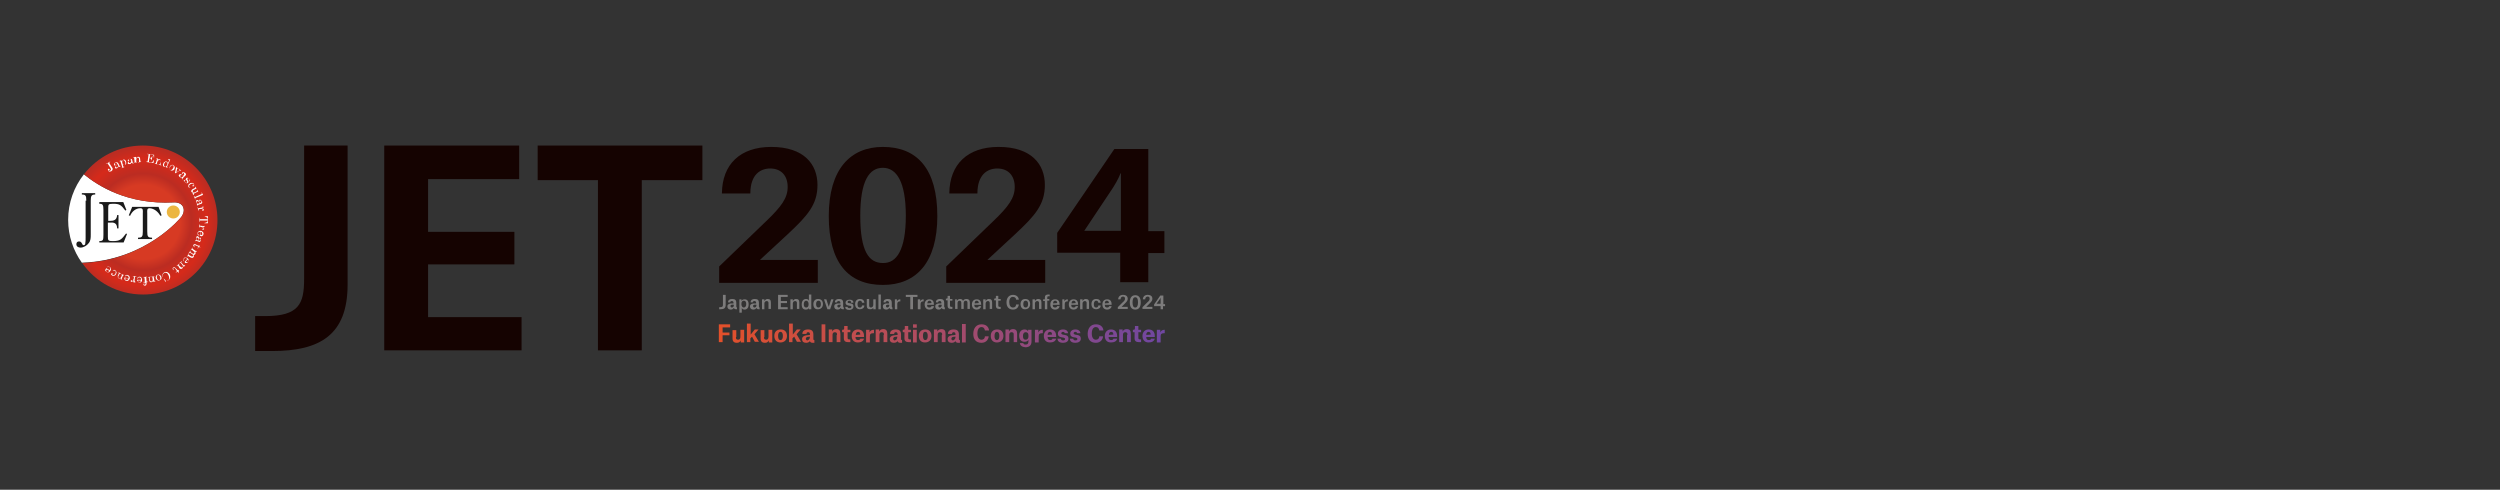 <?xml version="1.0" encoding="utf-8"?>
<!-- Generator: Adobe Illustrator 27.9.0, SVG Export Plug-In . SVG Version: 6.00 Build 0)  -->
<svg version="1.1" id="レイヤー_1" xmlns="http://www.w3.org/2000/svg" xmlns:xlink="http://www.w3.org/1999/xlink" x="0px"
	 y="0px" viewBox="0 0 730 143" style="enable-background:new 0 0 730 143;" xml:space="preserve">
<rect x="0" y="0" width="730" height="143" fill="#333333" stroke="none"/>
<style type="text/css">
	.st0{fill:#FFFFFF;}
	.st1{fill:url(#SVGID_1_);}
	.st2{fill:#1A1A1A;}
	.st3{fill:#ECB641;}
	.st4{fill:#150301;}
	.st5{fill:#7D7C7C;}
	.st6{fill:url(#SVGID_00000109732839728876593450000002297099131073506220_);}
</style>
<path class="st0" d="M52.9,63.4c0,0,1.2-1.4,0.6-2.9c-0.7-1.6-2.8-1.4-2.8-1.4c-13.4,0.7-22-4.8-26.2-8.2c-2.9,3.7-4.6,8.3-4.6,13.3
	c0,4.7,1.5,9,4,12.5C42.7,76.1,52.9,63.4,52.9,63.4z"/>
<radialGradient id="SVGID_1_" cx="-100.063" cy="-1458.011" r="37.027" gradientTransform="matrix(0.587 0 0 -0.588 100.521 -792.477)" gradientUnits="userSpaceOnUse">
	<stop  offset="0.5" style="stop-color:#D73A23"/>
	<stop  offset="0.65" style="stop-color:#BB2C22"/>
	<stop  offset="0.852" style="stop-color:#D62A1A"/>
	<stop  offset="1" style="stop-color:#BB2C22"/>
</radialGradient>
<path class="st1" d="M41.7,42.5c-7,0-13.2,3.3-17.2,8.4c4.2,3.4,12.7,8.9,26.2,8.2c0,0,2.1-0.3,2.8,1.4c0.6,1.5-0.6,2.9-0.6,2.9
	S42.7,76.1,24,76.8c3.9,5.6,10.4,9.2,17.8,9.2c12,0,21.7-9.7,21.7-21.7C63.5,52.2,53.7,42.5,41.7,42.5z"/>
<path class="st0" d="M31.1,47.8l1-0.6l0.1,0.1L32,47.4c-0.1,0-0.1,0.1-0.1,0.1v0.1l0.9,1.4c0.1,0.1,0.1,0.2,0.1,0.3s0,0.2-0.1,0.4
	c-0.1,0.1-0.2,0.2-0.3,0.3c-0.2,0.1-0.4,0.1-0.5,0.1c-0.2,0-0.3-0.1-0.4-0.3c-0.1-0.1-0.1-0.2-0.1-0.3s0.1-0.2,0.1-0.2
	c0.1,0,0.1-0.1,0.2,0c0.1,0,0.1,0.1,0.2,0.1v0.2c0,0.1,0,0.1-0.1,0.1c0,0,0,0-0.1,0h-0.1v0.1c0,0.1,0.1,0.1,0.2,0.1s0.2,0,0.3-0.1
	s0.2-0.2,0.2-0.3s0-0.3-0.1-0.4l-0.9-1.4l-0.1-0.1c0,0-0.1,0-0.2,0.1l-0.2,0.1L31.1,47.8z"/>
<path class="st0" d="M35.1,48.4c0.1,0.2,0,0.3-0.1,0.3s-0.1,0-0.2,0s-0.1-0.1-0.2-0.1c-0.1,0.2-0.1,0.3-0.2,0.3
	c-0.1,0.1-0.1,0.1-0.2,0.2c-0.2,0.1-0.3,0.1-0.4,0.1s-0.2-0.1-0.2-0.2c-0.1-0.2,0-0.3,0.1-0.5s0.3-0.4,0.6-0.5l-0.1-0.2
	c0-0.1-0.1-0.1-0.2-0.2c-0.1,0-0.2,0-0.3,0s-0.2,0.1-0.2,0.2v0.1c0,0,0,0,0.1,0.1l0.1,0.1v0.1c0,0,0,0.1-0.1,0.1s-0.1,0-0.2,0
	s-0.1-0.1-0.1-0.1c0-0.1,0-0.2,0-0.4c0.1-0.1,0.2-0.3,0.4-0.3c0.2-0.1,0.3-0.1,0.5-0.1c0.1,0,0.2,0.1,0.3,0.2l0.4,0.8
	c0,0.1,0.1,0.1,0.1,0.1L35.1,48.4C35,48.5,35,48.5,35.1,48.4z M34.3,48c-0.2,0.2-0.4,0.3-0.5,0.4s-0.1,0.2,0,0.3
	c0,0.1,0.1,0.1,0.2,0.2h0.2c0.1-0.1,0.2-0.2,0.3-0.3c0-0.1,0-0.3,0-0.4L34.3,48z"/>
<path class="st0" d="M35.4,46.8c0.1,0.1,0.1,0.2,0.2,0.3c0-0.1,0.1-0.3,0.2-0.3c0.1-0.1,0.2-0.1,0.2-0.2h0.3c0.1,0,0.2,0.1,0.3,0.2
	s0.2,0.2,0.2,0.4c0.1,0.3,0.1,0.5,0,0.7s-0.2,0.3-0.4,0.3c-0.1,0-0.2,0-0.3,0s-0.2-0.1-0.3-0.2l0.2,0.6c0,0,0,0.1,0.1,0.1h0.1h0.1
	v0.1l-0.8,0.3V49h0.1c0.1,0,0.1,0,0.1-0.1v-0.1l-0.5-1.6c0-0.1-0.1-0.1-0.1-0.1s-0.1,0-0.2,0V47L35.4,46.8z M35.9,46.8
	c-0.1,0-0.2,0.1-0.2,0.3v0.5c0.1,0.2,0.2,0.4,0.3,0.5s0.2,0.1,0.4,0.1c0.1,0,0.2-0.1,0.2-0.2s0-0.3,0-0.6c-0.1-0.2-0.2-0.4-0.3-0.5
	C36.1,46.7,36,46.7,35.9,46.8z"/>
<path class="st0" d="M39,47.4c0,0.2-0.1,0.2-0.2,0.3c-0.1,0-0.1,0-0.2,0s-0.1-0.1-0.2-0.2c-0.1,0.1-0.2,0.2-0.2,0.3
	c-0.1,0.1-0.2,0.1-0.3,0.1c-0.2,0-0.3,0-0.4,0c-0.1-0.1-0.2-0.1-0.2-0.2c0-0.2,0-0.3,0.2-0.5c0.2-0.1,0.4-0.3,0.7-0.4v-0.2
	c0-0.1-0.1-0.2-0.1-0.2c-0.1,0-0.2-0.1-0.3,0c-0.1,0-0.2,0.1-0.2,0.1l-0.1,0.1c0,0,0,0,0.1,0.1l0.1,0.1v0.1L37.6,47
	c-0.1,0-0.1,0-0.2,0l-0.1-0.1c0-0.1,0-0.2,0.1-0.3s0.3-0.2,0.5-0.2h0.5c0.1,0.1,0.2,0.2,0.2,0.3l0.2,0.9c0,0.1,0,0.1,0.1,0.2H39
	C38.9,47.4,38.9,47.4,39,47.4L39,47.4z M38.3,46.8c-0.3,0.1-0.5,0.2-0.6,0.3s-0.1,0.2-0.1,0.3s0.1,0.2,0.1,0.2c0.1,0,0.1,0.1,0.2,0
	c0.1,0,0.2-0.1,0.3-0.2s0.1-0.3,0.1-0.4V46.8z"/>
<path class="st0" d="M39.2,45.9l0.5-0.1c0,0.1,0.1,0.2,0.1,0.4c0.1-0.1,0.1-0.2,0.2-0.3s0.2-0.1,0.3-0.1h0.3c0.1,0,0.1,0.1,0.2,0.2
	s0.1,0.2,0.1,0.3l0.1,0.8v0.1h0.1h0.1v0.1l-0.9,0.1v-0.1h0.1h0.2v-0.1v-0.7c0-0.2,0-0.3-0.1-0.3C40.4,46,40.3,46,40.2,46
	s-0.2,0.1-0.3,0.2s-0.1,0.3-0.1,0.4v0.6v0.1h0.1H40v0.1l-0.9,0.1v-0.1h0.1h0.1v-0.1l-0.1-1c0-0.1,0-0.1-0.1-0.2c0,0-0.1,0-0.2,0
	h-0.1L39.2,45.9z"/>
<path class="st0" d="M43,44.9l2,0.3V46h-0.1c0-0.3-0.1-0.5-0.1-0.6c-0.1-0.1-0.2-0.2-0.4-0.2l-0.5-0.1h-0.1v0.1l-0.1,0.9h0.2
	c0.1,0,0.2,0,0.3-0.1s0.1-0.2,0.2-0.4h0.1l-0.2,1.2h-0.1c0-0.2,0-0.3-0.1-0.4s-0.2-0.2-0.3-0.2h-0.2l-0.1,1v0.1h0.1l0.4,0.1
	c0.4,0.1,0.7-0.2,0.9-0.7H45l-0.2,0.9l-2.1-0.3v-0.1h0.2H43c0,0,0-0.1,0.1-0.1l0.3-2V45h-0.1H43L43,44.9z"/>
<path class="st0" d="M45.6,46.2l0.5,0.1c0,0.1,0,0.2-0.1,0.4c0.1-0.1,0.2-0.2,0.3-0.2h0.3c0.1,0,0.2,0.1,0.2,0.1
	c0.1,0.1,0.1,0.1,0.1,0.2v0.3V48v0.1l0.1,0.1h0.1v0.1l-0.8-0.2V48h0.1h0.2c0,0,0.1,0,0.1-0.1l0.2-0.7c0-0.1,0.1-0.3,0-0.3
	c0-0.1-0.1-0.2-0.2-0.2s-0.2,0-0.4,0.1c-0.2,0-0.3,0.2-0.3,0.3l-0.2,0.6v0.1l0.1,0.1H46V48l-0.8-0.2v-0.1h0.1h0.1c0,0,0.1,0,0.1-0.1
	l0.3-1c0-0.1,0-0.1,0-0.2L45.6,46.2L45.6,46.2L45.6,46.2z"/>
<path class="st0" d="M49.1,46.4l0.6,0.2l-0.9,2v0.2l0.1,0.1H49L48.9,49l-0.5-0.2l0.1-0.3c-0.1,0.1-0.2,0.1-0.3,0.2
	c-0.1,0-0.2,0-0.3,0c-0.2-0.1-0.3-0.2-0.3-0.4c-0.1-0.2,0-0.4,0.1-0.6c0.1-0.3,0.3-0.4,0.5-0.5s0.3-0.1,0.5,0c0.1,0,0.2,0.1,0.2,0.2
	c0.1,0.1,0.1,0.2,0.1,0.3l0.4-0.8v-0.1l-0.1-0.1h-0.1L49.1,46.4z M48.6,47.3c-0.1,0-0.2,0-0.3,0c-0.1,0.1-0.2,0.2-0.3,0.4
	s-0.1,0.4-0.1,0.6c0,0.1,0.1,0.2,0.2,0.3h0.4c0.1-0.1,0.2-0.2,0.3-0.4s0.1-0.4,0.1-0.5C48.7,47.5,48.7,47.4,48.6,47.3z"/>
<path class="st0" d="M50.6,48.2c0.2,0.1,0.3,0.3,0.4,0.5s0,0.4-0.1,0.7c-0.1,0.2-0.2,0.3-0.3,0.3c-0.1,0.1-0.3,0.1-0.4,0.1
	s-0.3,0-0.4-0.1c-0.2-0.1-0.3-0.3-0.3-0.5s0-0.4,0.1-0.6s0.3-0.4,0.5-0.4C50.2,48.1,50.4,48.1,50.6,48.2z M50.5,48.3
	c-0.1-0.1-0.2-0.1-0.4,0c-0.1,0.1-0.3,0.2-0.4,0.4s-0.2,0.4-0.2,0.6c0,0.1,0.1,0.2,0.2,0.3s0.2,0.1,0.4,0c0.1-0.1,0.3-0.2,0.4-0.4
	s0.2-0.4,0.2-0.5C50.7,48.5,50.7,48.4,50.5,48.3z"/>
<path class="st0" d="M51.5,48.8l0.6,0.5H52c-0.1-0.1-0.1-0.1-0.2-0.1h-0.1v0.1l-0.2,1l0.9-0.5c0-0.1,0-0.2-0.1-0.3l0.1-0.1l0.5,0.4
	l-0.1,0.1c-0.1,0-0.1-0.1-0.2-0.1s-0.1,0-0.1,0l-1.3,0.8l-0.1-0.1l0.3-1.5c0-0.1,0-0.1,0-0.1C51.5,48.9,51.5,48.9,51.5,48.8z"/>
<path class="st0" d="M53.5,52.3L53.5,52.3c-0.1,0.1-0.2,0.1-0.3,0s-0.1-0.1-0.1-0.2s0-0.2,0-0.3c-0.2,0-0.3,0-0.4,0
	s-0.2-0.1-0.3-0.2s-0.2-0.2-0.2-0.3s0-0.2,0.1-0.3s0.3-0.2,0.5-0.1s0.5,0.2,0.7,0.4l0.2-0.2c0.1-0.1,0.1-0.1,0.1-0.2
	s-0.1-0.2-0.1-0.3c-0.1-0.1-0.2-0.1-0.2-0.1c-0.1,0-0.1,0-0.1,0v0.1v0.1l-0.1,0.1c0,0-0.1,0-0.1-0.1l-0.1-0.1c0-0.1,0-0.1,0.1-0.2
	s0.2-0.1,0.4-0.1s0.3,0.1,0.5,0.2c0.1,0.1,0.2,0.3,0.2,0.4s0,0.2-0.1,0.3L53.4,52c-0.1,0.1-0.1,0.1-0.1,0.2v0.1L53.5,52.3z
	 M53.6,51.4c-0.2-0.2-0.4-0.3-0.6-0.3c-0.1,0-0.2,0-0.3,0.1s-0.1,0.1-0.1,0.2s0,0.1,0.1,0.2s0.2,0.1,0.4,0.1
	C53.2,51.7,53.4,51.6,53.6,51.4L53.6,51.4z"/>
<path class="st0" d="M54.2,52.4c-0.1,0.2-0.2,0.3-0.2,0.5c0,0.1,0,0.2,0.1,0.3s0.2,0.2,0.3,0.2s0.2,0,0.2-0.1l0.1-0.1v-0.1
	c0,0-0.1-0.1-0.2-0.3S54.4,52.5,54.2,52.4c0.1-0.1,0.1-0.2,0.1-0.2c0-0.1,0.1-0.1,0.1-0.2c0.1-0.1,0.2-0.1,0.3-0.1
	c0.2,0,0.3,0.1,0.4,0.2s0.1,0.2,0.2,0.4h0.2v0.1L55.3,53l-0.1-0.1c0.1-0.1,0.1-0.3,0.1-0.4s0-0.2-0.1-0.3S55.1,52,55,52
	s-0.2,0-0.2,0.1c-0.1,0-0.1,0.1-0.1,0.2s0,0.2,0.1,0.3c0.1,0.2,0.2,0.3,0.2,0.3v0.3c0,0.1-0.1,0.2-0.1,0.2c-0.1,0.1-0.2,0.1-0.4,0.1
	c-0.1,0-0.3-0.1-0.4-0.2s-0.2-0.3-0.2-0.4h-0.2l-0.1-0.1L54.2,52.4z"/>
<path class="st0" d="M55.8,54.7L55.8,54.7c-0.3,0.2-0.6,0.1-0.8-0.1c0-0.1,0-0.3,0-0.5s0.2-0.4,0.4-0.5c0.2-0.2,0.5-0.2,0.7-0.2
	s0.4,0.1,0.5,0.3c0.1,0.1,0.1,0.3,0.1,0.4s-0.1,0.2-0.2,0.3c-0.1,0-0.1,0.1-0.2,0c-0.1,0-0.1,0-0.1-0.1v-0.1c0-0.1,0-0.1,0.1-0.1
	h0.2h0.1V54c0-0.1,0-0.1-0.1-0.2s-0.2-0.2-0.3-0.2c-0.2,0-0.4,0.1-0.6,0.2s-0.3,0.3-0.4,0.4c0,0.1,0,0.3,0.1,0.4
	C55.4,54.8,55.6,54.8,55.8,54.7z"/>
<path class="st0" d="M57.4,55l-0.9,0.5c-0.1,0.1-0.2,0.1-0.2,0.2V56c0.1,0.1,0.2,0.2,0.3,0.2s0.3,0,0.4-0.1l0.5-0.3l0.1-0.1
	c0,0,0-0.1-0.1-0.2l0.1-0.1l0.3,0.5l-1.2,0.6c-0.1,0-0.1,0.1-0.1,0.1v0.2v0.1L56.5,57l-0.3-0.5l0.3-0.2c-0.1,0-0.3-0.1-0.4-0.1
	c-0.1-0.1-0.2-0.1-0.2-0.2c-0.1-0.1-0.1-0.3,0-0.4c0-0.1,0.2-0.3,0.4-0.4l0.6-0.3c0.1,0,0.1-0.1,0.1-0.1s0-0.1-0.1-0.2l0.1-0.1
	L57.4,55z"/>
<path class="st0" d="M59.3,56.9l-2.2,0.9c0,0,0,0-0.1,0.1V58l0.1,0.2H57l-0.4-0.9l0.1-0.1l0.1,0.2c0,0,0,0.1,0.1,0.1H57l1.8-0.8
	c0.1,0,0.1-0.1,0.1-0.1c0-0.1,0-0.1,0-0.2l-0.1-0.1l0.1-0.1L59.3,56.9z"/>
<path class="st0" d="M57.8,60c-0.2,0-0.3,0-0.3-0.1s0-0.1,0-0.2s0.1-0.1,0.2-0.2c-0.1-0.1-0.2-0.1-0.3-0.2s-0.1-0.2-0.1-0.3
	c0-0.2-0.1-0.3,0-0.4c0-0.1,0.1-0.2,0.2-0.2c0.2,0,0.3,0,0.5,0.2s0.3,0.4,0.4,0.7l0.2-0.1c0.1,0,0.1-0.1,0.2-0.2c0-0.1,0-0.2,0-0.3
	s-0.1-0.2-0.1-0.2s-0.1-0.1-0.1,0c0,0,0,0-0.1,0.1l-0.1,0.1h-0.1l-0.1-0.1c0-0.1,0-0.1,0-0.2l0.1-0.1c0.1,0,0.2,0,0.4,0.1
	c0.1,0.1,0.2,0.2,0.3,0.4s0.1,0.3,0,0.5c-0.1,0.1-0.1,0.2-0.2,0.2l-0.9,0.3c-0.1,0-0.1,0.1-0.2,0.1L57.8,60L57.8,60z M58.3,59.3
	c-0.1-0.3-0.2-0.4-0.4-0.5c-0.1-0.1-0.2-0.1-0.3,0c-0.1,0-0.1,0.1-0.2,0.1v0.2c0,0.1,0.1,0.2,0.3,0.3c0.1,0.1,0.3,0.1,0.4,0
	L58.3,59.3z"/>
<path class="st0" d="M59.3,60.1l0.1,0.6l-0.6,0.1c0.2,0,0.4,0.1,0.5,0.1c0.1,0.1,0.2,0.2,0.2,0.3v0.2c0,0.1-0.1,0.1-0.2,0.1
	s-0.1,0-0.2,0L59,61.4c0-0.1,0-0.1,0-0.1l0.1-0.1h0.1h0.1c0,0,0-0.1-0.1-0.1C59.1,61,59,61,58.9,61c-0.2,0-0.4,0-0.5,0l-0.3,0.1
	c0,0-0.1,0-0.1,0.1v0.1v0.2h-0.1l-0.2-1h0.1v0.2c0,0.1,0,0.1,0.1,0.1H58l1-0.2c0.1,0,0.1,0,0.2-0.1c0,0,0-0.1,0-0.2v-0.1L59.3,60.1z
	"/>
<path class="st0" d="M60.7,63.1v2.1h-1v-0.1c0.6-0.1,0.9-0.3,0.9-0.6c0-0.1,0-0.1,0-0.1h-0.1h-2.1h-0.1v0.1v0.3h-0.1v-1.2h0.1v0.3
	V64h0.1h2.1h0.1v-0.1c0-0.2-0.1-0.3-0.2-0.4s-0.3-0.2-0.6-0.2v-0.1L60.7,63.1z"/>
<path class="st0" d="M59.7,65.7v0.6L59,66.2c0.2,0.1,0.4,0.2,0.5,0.3s0.1,0.2,0.1,0.3s0,0.2-0.1,0.2s-0.1,0.1-0.2,0.1
	s-0.1,0-0.2-0.1c0,0-0.1-0.1,0-0.1c0-0.1,0-0.1,0.1-0.1h0.1h0.1h0.1c0,0,0-0.1-0.1-0.2s-0.2-0.2-0.3-0.2c-0.2-0.1-0.4-0.1-0.5-0.2
	h-0.3h-0.1v0.1v0.2h-0.1l0.1-1h0.1v0.2v0.1c0,0,0,0,0.1,0.1l1,0.1h0.2l0.1-0.1v-0.1L59.7,65.7z"/>
<path class="st0" d="M58.3,68.8l0.3-1.1c-0.2,0-0.4,0-0.5,0c-0.1,0.1-0.2,0.2-0.3,0.3c-0.1,0.2,0,0.4,0.3,0.6L58,68.8
	c-0.3-0.2-0.4-0.5-0.3-0.8c0-0.2,0.2-0.4,0.4-0.5s0.4-0.1,0.6-0.1c0.3,0.1,0.4,0.2,0.6,0.4c0.1,0.2,0.2,0.4,0.1,0.6
	c0,0.2-0.1,0.3-0.2,0.4S59,69,58.8,69C58.6,68.9,58.5,68.9,58.3,68.8z M58.7,67.7l-0.2,0.7v0.1l0.1,0.1h0.3c0.1-0.1,0.2-0.1,0.2-0.2
	s0-0.2-0.1-0.3C59.1,67.9,58.9,67.8,58.7,67.7z"/>
<path class="st0" d="M57.1,70.6L57.1,70.6c-0.2-0.1-0.2-0.2-0.1-0.3c0-0.1,0.1-0.1,0.1-0.2c0.1,0,0.1-0.1,0.3-0.1
	c-0.1-0.1-0.1-0.3-0.1-0.4s0-0.2,0-0.3c0.1-0.2,0.1-0.3,0.2-0.3c0.1-0.1,0.2-0.1,0.3,0c0.2,0.1,0.3,0.2,0.3,0.4s0,0.5-0.1,0.8
	l0.2,0.1h0.2c0.1,0,0.1-0.1,0.2-0.2c0-0.1,0-0.2,0-0.3s0-0.1-0.1-0.1c0,0,0,0-0.1,0s-0.1,0-0.1,0s-0.1,0-0.1-0.1v-0.1
	c0-0.1,0.1-0.1,0.1-0.1h0.2c0.1,0,0.2,0.1,0.2,0.3v0.5c-0.1,0.2-0.2,0.3-0.3,0.4s-0.2,0.1-0.3,0l-0.8-0.3c-0.1,0-0.1,0-0.2,0
	c0,0-0.1,0-0.1,0.1S57,70.6,57.1,70.6L57.1,70.6z M57.9,70.3c0.1-0.3,0.1-0.5,0-0.7c0-0.1-0.1-0.2-0.2-0.2s-0.2,0-0.2,0
	c-0.1,0-0.1,0.1-0.1,0.1v0.4c0.1,0.1,0.2,0.2,0.3,0.3L57.9,70.3z"/>
<path class="st0" d="M58.6,72.3L58.6,72.3L58,72.1l-0.2,0.5l-0.1-0.1l0.2-0.5L57,71.6c-0.1,0-0.2,0-0.2,0c-0.1,0-0.1,0.1-0.1,0.1
	v0.2c0,0.1,0.1,0.2,0.3,0.2l-0.1,0.1c-0.2-0.1-0.3-0.2-0.4-0.3s-0.1-0.3,0-0.4s0.1-0.2,0.2-0.2H57l1,0.5l0.1-0.3l0.1,0.1v0.3
	C58.3,72,58.4,72.2,58.6,72.3L58.6,72.3z"/>
<path class="st0" d="M57.5,73.2l-0.2,0.4c-0.1,0-0.2-0.1-0.3-0.1c0.1,0.1,0.1,0.3,0.1,0.4s0,0.2-0.1,0.3s-0.1,0.2-0.2,0.2
	s-0.2,0-0.3,0c0.1,0.1,0.1,0.3,0.1,0.4s0,0.2-0.1,0.3s-0.2,0.2-0.3,0.2s-0.3,0-0.5-0.1L55,74.8h-0.1c0,0-0.1,0-0.1,0.1V75l-0.1-0.1
	L55,74l0.1,0.1v0.1c0,0.1-0.1,0.1-0.1,0.1s0,0.1,0.1,0.1l0.7,0.4c0.1,0.1,0.2,0.1,0.3,0.1s0.2-0.1,0.2-0.1c0-0.1,0.1-0.1,0.1-0.2
	s0-0.1-0.1-0.2s-0.1-0.2-0.2-0.2l-0.6-0.4h-0.1c0,0-0.1,0-0.1,0.1L55.2,74l-0.1-0.1l0.5-0.7l0.1,0.1l-0.1,0.1v0.1v0.1l0.6,0.4
	c0.1,0.1,0.2,0.1,0.3,0.1s0.2-0.1,0.2-0.1c0.1-0.1,0.1-0.2,0.1-0.3s-0.1-0.3-0.3-0.3L56,72.9h-0.1c0,0-0.1,0-0.1,0.1v0.1L55.7,73
	l0.5-0.7l0.1,0.1l-0.1,0.1v0.1c0,0,0,0.1,0.1,0.1l0.9,0.6h0.1C57.3,73.3,57.4,73.3,57.5,73.2L57.5,73.2z"/>
<path class="st0" d="M53.9,76.5l0.8-0.9c-0.2-0.2-0.3-0.2-0.5-0.3c-0.2,0-0.3,0.1-0.4,0.2c-0.2,0.2-0.2,0.4-0.1,0.7l-0.1,0.1
	c-0.1-0.3-0.1-0.6,0.1-0.9c0.1-0.2,0.3-0.2,0.5-0.2s0.4,0.1,0.6,0.2c0.2,0.2,0.3,0.4,0.3,0.6s0,0.4-0.2,0.6
	c-0.1,0.1-0.2,0.2-0.4,0.2c-0.1,0-0.3,0-0.4,0C54.1,76.7,54,76.6,53.9,76.5L53.9,76.5z M54.8,75.8l-0.5,0.5v0.1c0,0,0,0.1,0.1,0.1
	c0.1,0.1,0.2,0.1,0.3,0.1s0.2,0,0.3-0.1s0.1-0.2,0.1-0.3C55,76,54.9,75.9,54.8,75.8z"/>
<path class="st0" d="M54.1,77.5l-0.4,0.4c-0.1-0.1-0.2-0.1-0.3-0.2v0.4c0,0.1-0.1,0.2-0.2,0.3S53,78.5,53,78.5c-0.1,0-0.2,0-0.3,0
	s-0.2-0.1-0.3-0.2L52,77.6l-0.1-0.1c0,0-0.1,0-0.1,0.1l-0.1,0.1l-0.1-0.1l0.7-0.6l0.1,0.1l-0.1,0.1c-0.1,0-0.1,0.1-0.1,0.1v0.1
	l0.5,0.5c0.1,0.1,0.2,0.2,0.3,0.2s0.2,0,0.3-0.1s0.1-0.2,0.1-0.3s-0.1-0.3-0.2-0.4l-0.4-0.5l-0.1-0.1c0,0-0.1,0-0.1,0.1l-0.1,0.1
	l-0.1-0.1l0.7-0.6l0.1,0.1L53,76.4l-0.1,0.1v0.1l0.7,0.8c0,0.1,0.1,0.1,0.1,0.1c0.1,0,0.1,0,0.2-0.1L54.1,77.5z"/>
<path class="st0" d="M52.3,79.8l-0.5-0.5l-0.4,0.3l-0.1-0.1l0.4-0.3l-0.6-0.9c-0.1-0.1-0.1-0.1-0.2-0.1s-0.1,0-0.2,0
	s-0.1,0.1-0.1,0.2s0,0.2,0.1,0.4l-0.1,0.1c-0.1-0.2-0.2-0.3-0.2-0.5c0-0.1,0.1-0.2,0.2-0.3s0.2-0.1,0.3-0.1s0.2,0.1,0.3,0.2L52,79
	l0.2-0.2l0.1,0.1c-0.1,0.1-0.1,0.2-0.1,0.3C52.1,79.4,52.2,79.6,52.3,79.8z"/>
<path class="st0" d="M48.4,82v0.3h-0.1l-0.5-0.9h0.1C48.1,81.6,48.3,81.8,48.4,82c0.2,0,0.4,0,0.6-0.1s0.3-0.2,0.4-0.5
	c0-0.2,0-0.6-0.2-1s-0.3-0.6-0.6-0.7c-0.2-0.1-0.4-0.1-0.6,0s-0.3,0.2-0.4,0.4s-0.1,0.4,0,0.7h-0.1c-0.1-0.3-0.1-0.6,0-0.8
	s0.3-0.4,0.5-0.5s0.4-0.1,0.6-0.1s0.4,0.1,0.6,0.3c0.2,0.1,0.3,0.3,0.4,0.5s0.1,0.5,0.1,0.7c0,0.3-0.1,0.5-0.2,0.6
	c-0.1,0.2-0.3,0.3-0.4,0.4S48.9,82,48.8,82S48.5,82,48.4,82z"/>
<path class="st0" d="M46.5,81.9c-0.2,0.1-0.4,0-0.6-0.1s-0.3-0.3-0.4-0.5c0-0.2-0.1-0.3,0-0.5c0-0.1,0.1-0.3,0.2-0.4
	s0.2-0.2,0.4-0.2c0.2-0.1,0.4,0,0.6,0.1s0.3,0.3,0.4,0.5s0.1,0.5,0,0.7C46.9,81.7,46.7,81.8,46.5,81.9z M46.5,81.8
	c0.1,0,0.2-0.1,0.3-0.3c0-0.1,0-0.3,0-0.6c-0.1-0.2-0.2-0.4-0.3-0.5s-0.2-0.1-0.4-0.1c-0.1,0-0.2,0.1-0.3,0.3v0.6
	c0.1,0.2,0.2,0.4,0.3,0.5S46.3,81.8,46.5,81.8z"/>
<path class="st0" d="M45.3,82.2l-0.5,0.1c0-0.1-0.1-0.2-0.1-0.3c-0.1,0.1-0.1,0.2-0.2,0.3s-0.2,0.1-0.3,0.1s-0.2,0-0.3,0
	s-0.1-0.1-0.2-0.2s-0.1-0.2-0.1-0.3l-0.1-0.8c0-0.1,0-0.1-0.1-0.1h-0.1h-0.1v-0.1l0.8-0.1v0.1h-0.1c-0.1,0-0.1,0-0.2,0.1v0.1
	l0.1,0.7c0,0.1,0.1,0.3,0.1,0.3c0.1,0.1,0.2,0.1,0.3,0.1s0.2-0.1,0.3-0.2s0.1-0.3,0.1-0.4L44.5,81c0-0.1,0-0.1-0.1-0.1h-0.1h-0.1
	v-0.1l0.9-0.1v0.1H45c-0.1,0-0.1,0-0.1,0.1V81l0.2,1c0,0.1,0,0.1,0.1,0.1h0.2h0.1L45.3,82.2z"/>
<path class="st0" d="M42.3,82.5h-0.4v-0.2h0.4l-0.1-1.2c0-0.1,0-0.1,0-0.1h-0.1h-0.2v-0.1l1-0.1v0.1h-0.1c-0.1,0-0.1,0-0.1,0V81
	l0.1,1.2h0.3v0.2h-0.3v0.1c0,0.3,0,0.5-0.1,0.7s-0.3,0.2-0.4,0.2s-0.2,0-0.3-0.1s-0.1-0.1-0.1-0.2s0-0.1,0-0.2l0.1-0.1h0.1l0.1,0.1
	c0,0.1,0,0.1-0.1,0.1v0.1v0.1h0.1c0.1,0,0.2-0.1,0.2-0.1c0.1-0.1,0.1-0.2,0.1-0.4L42.3,82.5z"/>
<path class="st0" d="M40,81.7h1.2c0-0.2,0-0.4-0.1-0.5S40.9,81,40.7,81s-0.4,0.1-0.6,0.4L40,81.3c0.2-0.3,0.4-0.5,0.8-0.5
	c0.2,0,0.4,0.1,0.5,0.3s0.2,0.4,0.2,0.6c0,0.3-0.1,0.5-0.2,0.6c-0.2,0.2-0.3,0.2-0.5,0.2s-0.3-0.1-0.4-0.1c-0.1-0.1-0.2-0.2-0.2-0.4
	C40,82,40,81.8,40,81.7z M41.1,81.9h-0.7h-0.1V82c0,0.1,0,0.2,0.1,0.3s0.2,0.1,0.3,0.1s0.2,0,0.3-0.1S41.1,82.1,41.1,81.9z"/>
<path class="st0" d="M39.5,82.5l-0.6-0.1l0.1-0.7c-0.1,0.2-0.2,0.4-0.3,0.5s-0.2,0.1-0.3,0.1s-0.2,0-0.2-0.1s-0.1-0.1,0-0.2
	c0-0.1,0-0.1,0.1-0.2h0.1c0.1,0,0.1,0,0.1,0.1V82v0.1c0,0,0.1,0,0.2-0.1s0.2-0.2,0.2-0.3c0.1-0.2,0.2-0.4,0.2-0.5v-0.3v-0.1
	c0,0-0.1,0-0.1-0.1h-0.2v-0.1l1,0.1v0.1h-0.2c-0.1,0-0.1,0-0.1,0s0,0-0.1,0.1l-0.1,1v0.2l0.1,0.1h0.1V82.5z"/>
<path class="st0" d="M36.4,81l1.1,0.3c0.1-0.2,0.1-0.4,0-0.5s-0.2-0.2-0.3-0.3c-0.2-0.1-0.4,0-0.6,0.2l-0.1-0.1
	c0.2-0.3,0.5-0.4,0.8-0.3c0.2,0.1,0.4,0.2,0.5,0.4s0.1,0.4,0.1,0.6c-0.1,0.3-0.2,0.4-0.4,0.6c-0.2,0.1-0.4,0.2-0.6,0.1
	c-0.2,0-0.3-0.1-0.4-0.2s-0.1-0.2-0.2-0.4C36.3,81.3,36.3,81.2,36.4,81z M37.5,81.4l-0.7-0.2h-0.1l-0.1,0.1v0.3
	c0.1,0.1,0.1,0.2,0.2,0.2s0.2,0,0.3-0.1C37.3,81.8,37.4,81.6,37.5,81.4z"/>
<path class="st0" d="M35.7,81.7l-0.5-0.2c0-0.1,0-0.2,0.1-0.4c-0.1,0.1-0.2,0.1-0.3,0.2c-0.1,0-0.2,0-0.3,0s-0.2-0.1-0.2-0.2
	c-0.1-0.1-0.1-0.1-0.1-0.3c0-0.1,0-0.2,0-0.3l0.3-0.7c0-0.1,0-0.1,0-0.1l-0.1-0.1h-0.1v-0.1l0.8,0.3v0.1h-0.1c-0.1,0-0.1,0-0.2,0
	c0,0-0.1,0-0.1,0.1l-0.3,0.6c-0.1,0.1-0.1,0.3-0.1,0.3c0,0.1,0.1,0.2,0.2,0.3h0.4l0.3-0.3l0.2-0.6c0-0.1,0-0.1,0-0.1l-0.1-0.1h-0.1
	V80l0.8,0.3v0.1h-0.1c-0.1,0-0.1,0-0.1,0s-0.1,0-0.1,0.1l-0.4,1v0.2l0.1,0.1h0.1L35.7,81.7z"/>
<path class="st0" d="M32.9,79.1c0.2-0.3,0.4-0.4,0.7-0.2c0.2,0.1,0.3,0.3,0.4,0.5s0,0.4-0.1,0.6c-0.1,0.3-0.3,0.4-0.5,0.5
	s-0.4,0.1-0.6,0c-0.1-0.1-0.2-0.2-0.3-0.3s-0.1-0.2,0-0.3c0-0.1,0.1-0.1,0.1-0.1h0.2l0.1,0.1V80l-0.1,0.1v0.1l0.1,0.1
	c0.1,0.1,0.2,0.1,0.4,0s0.3-0.2,0.4-0.4s0.1-0.4,0.1-0.5s-0.1-0.3-0.2-0.3C33.2,78.9,33.1,79,32.9,79.1L32.9,79.1z"/>
<path class="st0" d="M31,78.3l1,0.6c0.1-0.2,0.2-0.4,0.2-0.5c0-0.2-0.1-0.3-0.2-0.4c-0.2-0.1-0.4-0.1-0.7,0h-0.1
	c0.3-0.2,0.6-0.2,0.9,0c0.2,0.1,0.3,0.3,0.3,0.5s0,0.4-0.2,0.6c-0.1,0.2-0.3,0.4-0.5,0.4c-0.2,0.1-0.4,0-0.6-0.1
	c-0.1-0.1-0.2-0.2-0.3-0.3s-0.1-0.3,0-0.4S30.9,78.5,31,78.3z M31.9,79.1l-0.6-0.4h-0.1c0,0-0.1,0-0.1,0.1C31,78.9,31,79,31,79.1
	s0.1,0.2,0.2,0.3s0.2,0.1,0.3,0C31.7,79.4,31.8,79.3,31.9,79.1z"/>
<path class="st2" d="M25.2,58.6c0-1.5-0.2-1.8-1.3-1.8v-0.4h3.9v0.4c-1.1,0-1.3,0.4-1.3,1.8v9.9c0,0.9,0,1.8-0.6,2.5
	c-0.5,0.7-1.5,1.3-2.4,1.3c-0.6,0-1.2-0.3-1.2-1c0-0.5,0.3-0.8,0.8-0.8c0.9,0,0.8,1.1,1.3,1.1c0.3,0,0.5-0.2,0.5-0.5
	c0.1-0.5,0.1-1.2,0.1-1.8V58.6L25.2,58.6z"/>
<path class="st2" d="M34.6,66.7h-0.4c0-1.7-1.1-1.8-2.2-1.7h-0.5v4.1c0,1.1,0.1,1.3,1.4,1.3c2.2,0,2.6-0.5,3.9-2.2l0.3,0.1l-1,2.5
	H29v-0.4c1.1,0,1.2-0.3,1.2-1.8v-7.3c0-1.5-0.2-1.8-1.2-1.8V59h7l0.9,2.3l-0.3,0.2c-1.2-1.6-1.6-2-3.6-2c-1.4,0-1.4,0.2-1.4,1.5v3.5
	H32c1.2,0,2.1-0.2,2.2-1.7h0.4L34.6,66.7z"/>
<path class="st2" d="M43,67.6c0,1.5,0.2,1.8,1.4,1.8v0.4h-4.1v-0.4c1.2,0,1.4-0.3,1.4-1.8v-5.3c0-0.7,0.2-1.5-0.7-1.5
	c-1.4,0-2.5,1-3,2.2l-0.4-0.1l1-2.5h7.7l0.9,2.5L46.8,63c-0.6-1.1-1.7-2.1-3.1-2.2c-0.9,0-0.7,0.8-0.7,1.5L43,67.6z"/>
<path class="st3" d="M48.7,61.9c0,1.1,0.9,1.9,1.9,1.9c1.1,0,1.9-0.9,1.9-1.9c0-1.1-0.9-1.9-1.9-1.9S48.7,60.8,48.7,61.9z"/>
<g>
	<g>
		<path class="st4" d="M210.8,56.4c0.1-8.4,5.3-13.5,14.4-13.5c9.6,0,13.5,5.1,13.5,11.1c0,5.7-2.8,8.9-8.7,14.4l-8,7.4v0.1h16.8
			v6.7H210v-4.8l13.7-13.2c4.5-4.3,6.3-6.8,6.3-10c0-3.3-1.9-5.4-5.1-5.4c-2.8,0-5.8,1.7-5.8,7.3H210.8z"/>
		<path class="st4" d="M257.8,42.9c10,0,15.9,6.4,15.9,20.2c0,13.5-6.1,20.1-15.9,20.1c-10.1,0-15.8-6.5-15.8-20.1
			C242,49.4,248.3,42.9,257.8,42.9z M264.5,63c0-10.1-2.8-14-6.7-14c-4,0-6.6,3.8-6.6,14c0,10.4,2.5,13.8,6.6,13.8
			C261.8,76.9,264.5,73,264.5,63z"/>
		<path class="st4" d="M277.2,56.4c0.1-8.4,5.3-13.5,14.4-13.5c9.6,0,13.5,5.1,13.5,11.1c0,5.7-2.8,8.9-8.7,14.4l-8,7.4v0.1h16.8
			v6.7h-28.9v-4.8l13.7-13.2c4.5-4.3,6.3-6.8,6.3-10c0-3.3-1.9-5.4-5.1-5.4c-2.8,0-5.8,1.7-5.8,7.3H277.2z"/>
		<path class="st4" d="M335.3,73.8v8.6h-8.2v-8.6h-18.4v-5.8l16.7-24.5h9.9v24h4.7v6.4H335.3z M327.3,67.5V50.6h-0.1
			c0,0-0.7,1.9-2.2,4.2l-8.4,12.6H327.3z"/>
	</g>
	<g>
		<path class="st4" d="M74.5,102.5V92.3h2.9c9.9,0,11.4-3.6,11.4-10.8V42.5h12.7v40.6c0,14.8-8.2,19.4-22,19.4H74.5z"/>
		<path class="st4" d="M112.2,42.5h39.4v9.8H125v15.4h25.2v9.5H125v15.4h27.3v9.7h-40.1V42.5z"/>
		<path class="st4" d="M205.1,52.6h-17.7v49.7h-12.8V52.6H157V42.5h48.1V52.6z"/>
	</g>
	<g>
		<path class="st5" d="M210,90.3v-0.6h0.2c0.8,0,0.9-0.2,0.9-0.8v-2.8h0.8V89c0,1-0.5,1.3-1.5,1.3H210z"/>
		<path class="st5" d="M212.6,88.2c0-0.6,0.5-0.9,1.2-0.9c0.9,0,1.2,0.4,1.2,1.1v1.1c0,0.2,0.1,0.3,0.2,0.3v0.5H215
			c-0.4,0-0.6-0.1-0.7-0.4h0c-0.2,0.3-0.5,0.5-0.9,0.5c-0.6,0-1-0.3-1-0.9c0-0.3,0.1-0.6,0.4-0.7c0.3-0.2,0.7-0.2,1.4-0.2v-0.1
			c0-0.4-0.2-0.6-0.5-0.6c-0.3,0-0.5,0.2-0.5,0.4H212.6z M214.3,89L214.3,89c-0.5-0.1-0.8,0-0.9,0.1c-0.1,0.1-0.1,0.2-0.1,0.3
			c0,0.2,0.2,0.4,0.4,0.4C214,89.8,214.3,89.6,214.3,89z"/>
		<path class="st5" d="M215.8,87.4h0.7v0.5h0c0.1-0.3,0.5-0.5,0.9-0.5c0.7,0,1.2,0.4,1.2,1.5c0,1-0.5,1.5-1.2,1.5
			c-0.4,0-0.7-0.2-0.8-0.5h0v1.4h-0.7V87.4z M217.2,89.8c0.4,0,0.7-0.4,0.7-1c0-0.6-0.2-1-0.7-1c-0.4,0-0.7,0.3-0.7,0.8V89
			C216.6,89.5,216.8,89.8,217.2,89.8z"/>
		<path class="st5" d="M219.2,88.2c0-0.6,0.5-0.9,1.2-0.9c0.9,0,1.2,0.4,1.2,1.1v1.1c0,0.2,0.1,0.3,0.2,0.3v0.5h-0.2
			c-0.4,0-0.6-0.1-0.7-0.4h0c-0.2,0.3-0.5,0.5-0.9,0.5c-0.6,0-1-0.3-1-0.9c0-0.3,0.1-0.6,0.4-0.7c0.3-0.2,0.7-0.2,1.4-0.2v-0.1
			c0-0.4-0.2-0.6-0.5-0.6c-0.3,0-0.5,0.2-0.5,0.4H219.2z M220.9,89L220.9,89c-0.5-0.1-0.8,0-0.9,0.1c-0.1,0.1-0.1,0.2-0.1,0.3
			c0,0.2,0.2,0.4,0.4,0.4C220.6,89.8,220.9,89.6,220.9,89z"/>
		<path class="st5" d="M224.4,88.6c0-0.2,0-0.4-0.1-0.5s-0.2-0.2-0.4-0.2c-0.4,0-0.7,0.3-0.7,0.7v1.7h-0.7v-2.9h0.7v0.5h0
			c0.2-0.3,0.5-0.6,0.9-0.6c0.7,0,1,0.3,1,1v1.9h-0.7V88.6z"/>
		<path class="st5" d="M227.3,86.1h2.7v0.6h-2v1.2h1.8v0.6h-1.8v1.2h2v0.6h-2.8V86.1z"/>
		<path class="st5" d="M232.7,88.6c0-0.2,0-0.4-0.1-0.5s-0.2-0.2-0.4-0.2c-0.4,0-0.7,0.3-0.7,0.7v1.7h-0.7v-2.9h0.7v0.5h0
			c0.2-0.3,0.5-0.6,0.9-0.6c0.7,0,1,0.3,1,1v1.9h-0.7V88.6z"/>
		<path class="st5" d="M236.9,90.3h-0.7v-0.4h0c-0.1,0.3-0.4,0.5-0.9,0.5c-0.7,0-1.2-0.4-1.2-1.5c0-1,0.5-1.6,1.3-1.6
			c0.4,0,0.7,0.2,0.8,0.5h0V86h0.7V90.3z M236.1,88.7c0-0.5-0.3-0.9-0.7-0.9c-0.4,0-0.7,0.4-0.7,1c0,0.6,0.2,1,0.7,1
			c0.4,0,0.7-0.3,0.7-0.8V88.7z"/>
		<path class="st5" d="M237.5,88.8c0-0.9,0.5-1.5,1.4-1.5c0.9,0,1.4,0.6,1.4,1.5s-0.6,1.5-1.4,1.5C238,90.4,237.5,89.8,237.5,88.8z
			 M238.3,88.8c0,0.6,0.2,1,0.7,1c0.5,0,0.7-0.4,0.7-1c0-0.6-0.2-1-0.7-1C238.5,87.8,238.3,88.2,238.3,88.8z"/>
		<path class="st5" d="M240.6,87.4h0.7l0.5,1.6c0.1,0.3,0.2,0.6,0.2,0.6h0c0,0,0.1-0.3,0.2-0.6l0.5-1.6h0.7l-1,2.9h-0.8L240.6,87.4z
			"/>
		<path class="st5" d="M243.8,88.2c0-0.6,0.5-0.9,1.2-0.9c0.9,0,1.2,0.4,1.2,1.1v1.1c0,0.2,0.1,0.3,0.2,0.3v0.5h-0.2
			c-0.4,0-0.6-0.1-0.7-0.4h0c-0.2,0.3-0.5,0.5-0.9,0.5c-0.6,0-1-0.3-1-0.9c0-0.3,0.1-0.6,0.4-0.7c0.3-0.2,0.7-0.2,1.4-0.2v-0.1
			c0-0.4-0.2-0.6-0.5-0.6c-0.3,0-0.5,0.2-0.5,0.4H243.8z M245.5,89L245.5,89c-0.5-0.1-0.8,0-0.9,0.1c-0.1,0.1-0.1,0.2-0.1,0.3
			c0,0.2,0.2,0.4,0.4,0.4C245.1,89.8,245.5,89.6,245.5,89z"/>
		<path class="st5" d="M248.5,88.2c0-0.2-0.2-0.4-0.5-0.4c-0.3,0-0.5,0.2-0.5,0.4c0,0.2,0.1,0.3,0.4,0.3l0.5,0.1
			c0.6,0.1,0.8,0.3,0.8,0.9c0,0.6-0.5,1-1.2,1c-0.8,0-1.2-0.3-1.2-0.9h0.7c0,0.2,0.1,0.4,0.6,0.4c0.3,0,0.5-0.1,0.5-0.4
			c0-0.2-0.1-0.3-0.4-0.3l-0.5-0.1c-0.5-0.1-0.8-0.3-0.8-0.8c0-0.5,0.4-0.9,1.2-0.9c0.7,0,1.1,0.3,1.1,0.9H248.5z"/>
		<path class="st5" d="M251.7,88.4c0-0.3-0.2-0.6-0.6-0.6c-0.5,0-0.7,0.5-0.7,1c0,0.5,0.1,1,0.7,1c0.4,0,0.6-0.3,0.6-0.6h0.7
			c0,0.7-0.6,1.1-1.3,1.1c-0.9,0-1.4-0.6-1.4-1.5c0-0.9,0.5-1.5,1.4-1.5c0.7,0,1.2,0.3,1.3,1.1H251.7z"/>
		<path class="st5" d="M253.8,89.1c0,0.2,0,0.4,0.1,0.5c0.1,0.1,0.2,0.2,0.4,0.2c0.4,0,0.7-0.3,0.7-0.8v-1.6h0.7v2.9H255v-0.5h0
			c-0.1,0.3-0.4,0.5-0.9,0.5c-0.7,0-1-0.3-1-1v-2h0.7V89.1z"/>
		<path class="st5" d="M256.5,86h0.7v4.3h-0.7V86z"/>
		<path class="st5" d="M258,88.2c0-0.6,0.5-0.9,1.2-0.9c0.9,0,1.2,0.4,1.2,1.1v1.1c0,0.2,0.1,0.3,0.2,0.3v0.5h-0.2
			c-0.4,0-0.6-0.1-0.7-0.4h0c-0.2,0.3-0.5,0.5-0.9,0.5c-0.6,0-1-0.3-1-0.9c0-0.3,0.1-0.6,0.4-0.7c0.3-0.2,0.7-0.2,1.4-0.2v-0.1
			c0-0.4-0.2-0.6-0.5-0.6c-0.3,0-0.5,0.2-0.5,0.4H258z M259.7,89L259.7,89c-0.5-0.1-0.8,0-0.9,0.1c-0.1,0.1-0.1,0.2-0.1,0.3
			c0,0.2,0.2,0.4,0.4,0.4C259.3,89.8,259.7,89.6,259.7,89z"/>
		<path class="st5" d="M261.2,87.4h0.7V88h0c0.2-0.4,0.5-0.6,1-0.6h0V88h-0.1c-0.5,0-0.8,0.2-0.8,0.8v1.5h-0.7V87.4z"/>
		<path class="st5" d="M267.9,86.7h-1.3v3.6h-0.8v-3.6h-1.3v-0.6h3.4V86.7z"/>
		<path class="st5" d="M268,87.4h0.7V88h0c0.2-0.4,0.5-0.6,1-0.6h0V88h-0.1c-0.5,0-0.8,0.2-0.8,0.8v1.5H268V87.4z"/>
		<path class="st5" d="M271.4,90.4c-0.9,0-1.4-0.6-1.4-1.5c0-0.9,0.5-1.5,1.4-1.5c1,0,1.3,0.7,1.3,1.5V89h-2c0,0.6,0.2,0.8,0.7,0.8
			c0.4,0,0.5-0.2,0.6-0.4h0.7C272.7,90,272.2,90.4,271.4,90.4z M272,88.5c0-0.4-0.2-0.7-0.6-0.7c-0.4,0-0.6,0.3-0.6,0.8L272,88.5
			L272,88.5z"/>
		<path class="st5" d="M273.3,88.2c0-0.6,0.5-0.9,1.2-0.9c0.9,0,1.2,0.4,1.2,1.1v1.1c0,0.2,0.1,0.3,0.2,0.3v0.5h-0.2
			c-0.4,0-0.6-0.1-0.7-0.4h0c-0.2,0.3-0.5,0.5-0.9,0.5c-0.6,0-1-0.3-1-0.9c0-0.3,0.1-0.6,0.4-0.7c0.3-0.2,0.7-0.2,1.4-0.2v-0.1
			c0-0.4-0.2-0.6-0.5-0.6c-0.3,0-0.5,0.2-0.5,0.4H273.3z M275,89L275,89c-0.5-0.1-0.8,0-0.9,0.1c-0.1,0.1-0.1,0.2-0.1,0.3
			c0,0.2,0.2,0.4,0.4,0.4C274.7,89.8,275,89.6,275,89z"/>
		<path class="st5" d="M277.4,86.5v0.8h0.7v0.5h-0.7v1.4c0,0.3,0.1,0.4,0.4,0.4c0.1,0,0.3,0,0.3,0v0.6c-0.1,0-0.3,0-0.5,0
			c-0.6,0-0.9-0.3-0.9-0.9v-1.6h-0.5v-0.5h0.1c0.4,0,0.4-0.1,0.4-0.6v-0.2H277.4z"/>
		<path class="st5" d="M278.7,87.4h0.7v0.5h0c0.1-0.3,0.5-0.6,0.9-0.6c0.5,0,0.8,0.2,0.9,0.6h0c0.1-0.3,0.4-0.6,1-0.6
			c0.6,0,1,0.3,1,1v1.9h-0.7v-1.7c0-0.2,0-0.4-0.1-0.5c-0.1-0.1-0.2-0.2-0.4-0.2c-0.4,0-0.6,0.3-0.6,0.7v1.7h-0.7v-1.7
			c0-0.2,0-0.4-0.1-0.5c-0.1-0.1-0.2-0.2-0.4-0.2c-0.4,0-0.6,0.3-0.6,0.7v1.7h-0.7V87.4z"/>
		<path class="st5" d="M285.2,90.4c-0.9,0-1.4-0.6-1.4-1.5c0-0.9,0.5-1.5,1.4-1.5c1,0,1.3,0.7,1.3,1.5V89h-2c0,0.6,0.2,0.8,0.7,0.8
			c0.4,0,0.5-0.2,0.6-0.4h0.7C286.4,90,285.9,90.4,285.2,90.4z M285.8,88.5c0-0.4-0.2-0.7-0.6-0.7c-0.4,0-0.6,0.3-0.6,0.8
			L285.8,88.5L285.8,88.5z"/>
		<path class="st5" d="M289,88.6c0-0.2,0-0.4-0.1-0.5s-0.2-0.2-0.4-0.2c-0.4,0-0.7,0.3-0.7,0.7v1.7h-0.7v-2.9h0.7v0.5h0
			c0.2-0.3,0.5-0.6,0.9-0.6c0.7,0,1,0.3,1,1v1.9H289V88.6z"/>
		<path class="st5" d="M291.5,86.5v0.8h0.7v0.5h-0.7v1.4c0,0.3,0.1,0.4,0.4,0.4c0.1,0,0.3,0,0.3,0v0.6c-0.1,0-0.3,0-0.5,0
			c-0.6,0-0.9-0.3-0.9-0.9v-1.6h-0.5v-0.5h0.1c0.4,0,0.4-0.1,0.4-0.6v-0.2H291.5z"/>
		<path class="st5" d="M294.7,88.2c0,1,0.4,1.6,1.1,1.6c0.6,0,0.9-0.4,0.9-0.9h0.8c-0.1,0.9-0.7,1.5-1.7,1.5c-1.2,0-1.9-0.8-1.9-2.1
			s0.7-2.2,1.9-2.2c0.9,0,1.6,0.5,1.7,1.4h-0.8c0-0.5-0.4-0.8-0.9-0.8C295.2,86.6,294.7,87.2,294.7,88.2z"/>
		<path class="st5" d="M298,88.8c0-0.9,0.5-1.5,1.4-1.5c0.9,0,1.4,0.6,1.4,1.5s-0.6,1.5-1.4,1.5C298.6,90.4,298,89.8,298,88.8z
			 M298.8,88.8c0,0.6,0.2,1,0.7,1c0.5,0,0.7-0.4,0.7-1c0-0.6-0.2-1-0.7-1C299,87.8,298.8,88.2,298.8,88.8z"/>
		<path class="st5" d="M303.4,88.6c0-0.2,0-0.4-0.1-0.5c-0.1-0.1-0.2-0.2-0.4-0.2c-0.4,0-0.7,0.3-0.7,0.7v1.7h-0.7v-2.9h0.7v0.5h0
			c0.2-0.3,0.5-0.6,0.9-0.6c0.7,0,1,0.3,1,1v1.9h-0.7V88.6z"/>
		<path class="st5" d="M305.8,90.3h-0.7v-2.4h-0.5v-0.5h0.5v-0.5c0-0.7,0.4-0.9,1-0.9c0.2,0,0.3,0,0.4,0v0.5c0,0-0.1,0-0.3,0
			c-0.3,0-0.4,0.1-0.4,0.4v0.4h0.6v0.5h-0.6V90.3z"/>
		<path class="st5" d="M308.1,90.4c-0.9,0-1.4-0.6-1.4-1.5c0-0.9,0.5-1.5,1.4-1.5c1,0,1.3,0.7,1.3,1.5V89h-2c0,0.6,0.2,0.8,0.7,0.8
			c0.4,0,0.5-0.2,0.6-0.4h0.7C309.3,90,308.9,90.4,308.1,90.4z M308.7,88.5c0-0.4-0.2-0.7-0.6-0.7c-0.4,0-0.6,0.3-0.6,0.8
			L308.7,88.5L308.7,88.5z"/>
		<path class="st5" d="M310.1,87.4h0.7V88h0c0.2-0.4,0.5-0.6,1-0.6h0V88h-0.1c-0.5,0-0.8,0.2-0.8,0.8v1.5h-0.7V87.4z"/>
		<path class="st5" d="M313.5,90.4c-0.9,0-1.4-0.6-1.4-1.5c0-0.9,0.5-1.5,1.4-1.5c1,0,1.3,0.7,1.3,1.5V89h-2c0,0.6,0.2,0.8,0.7,0.8
			c0.4,0,0.5-0.2,0.6-0.4h0.7C314.7,90,314.2,90.4,313.5,90.4z M314.1,88.5c0-0.4-0.2-0.7-0.6-0.7c-0.4,0-0.6,0.3-0.6,0.8
			L314.1,88.5L314.1,88.5z"/>
		<path class="st5" d="M317.3,88.6c0-0.2,0-0.4-0.1-0.5c-0.1-0.1-0.2-0.2-0.4-0.2c-0.4,0-0.7,0.3-0.7,0.7v1.7h-0.7v-2.9h0.7v0.5h0
			c0.2-0.3,0.5-0.6,0.9-0.6c0.7,0,1,0.3,1,1v1.9h-0.7V88.6z"/>
		<path class="st5" d="M320.7,88.4c0-0.3-0.2-0.6-0.6-0.6c-0.5,0-0.7,0.5-0.7,1c0,0.5,0.1,1,0.7,1c0.4,0,0.6-0.3,0.6-0.6h0.7
			c0,0.7-0.6,1.1-1.3,1.1c-0.9,0-1.4-0.6-1.4-1.5c0-0.9,0.5-1.5,1.4-1.5c0.7,0,1.2,0.3,1.3,1.1H320.7z"/>
		<path class="st5" d="M323.3,90.4c-0.9,0-1.4-0.6-1.4-1.5c0-0.9,0.5-1.5,1.4-1.5c1,0,1.3,0.7,1.3,1.5V89h-2c0,0.6,0.2,0.8,0.7,0.8
			c0.4,0,0.5-0.2,0.6-0.4h0.7C324.5,90,324,90.4,323.3,90.4z M323.8,88.5c0-0.4-0.2-0.7-0.6-0.7c-0.4,0-0.6,0.3-0.6,0.8L323.8,88.5
			L323.8,88.5z"/>
		<path class="st5" d="M326.5,87.5c0-0.9,0.6-1.4,1.4-1.4c1,0,1.4,0.5,1.4,1.1c0,0.6-0.3,0.9-0.9,1.5l-0.9,0.9v0h1.8v0.6h-2.9v-0.5
			l1.4-1.4c0.5-0.4,0.7-0.7,0.7-1.1c0-0.4-0.2-0.6-0.6-0.6c-0.3,0-0.7,0.2-0.7,0.8H326.5z"/>
		<path class="st5" d="M331.5,86.2c1,0,1.6,0.7,1.6,2.1c0,1.4-0.6,2.1-1.6,2.1c-1,0-1.6-0.7-1.6-2.1
			C329.9,86.9,330.5,86.2,331.5,86.2z M332.3,88.3c0-1.1-0.3-1.5-0.8-1.5c-0.5,0-0.8,0.4-0.8,1.5c0,1.1,0.3,1.5,0.8,1.5
			C332,89.8,332.3,89.3,332.3,88.3z"/>
		<path class="st5" d="M333.7,87.5c0-0.9,0.6-1.4,1.4-1.4c1,0,1.4,0.5,1.4,1.1c0,0.6-0.3,0.9-0.9,1.5l-0.9,0.9v0h1.8v0.6h-2.9v-0.5
			l1.4-1.4c0.5-0.4,0.7-0.7,0.7-1.1c0-0.4-0.2-0.6-0.6-0.6c-0.3,0-0.7,0.2-0.7,0.8H333.7z"/>
		<path class="st5" d="M339.6,89.4v0.9h-0.7v-0.9H337v-0.5l1.8-2.6h0.9v2.5h0.5v0.6H339.6z M338.9,88.8v-1.9h0c0,0-0.1,0.2-0.2,0.4
			l-1,1.4H338.9z"/>
	</g>
	
		<linearGradient id="SVGID_00000113326365550721129110000002885504636403646381_" gradientUnits="userSpaceOnUse" x1="209.873" y1="97.933" x2="340.069" y2="97.933">
		<stop  offset="0" style="stop-color:#E3502A"/>
		<stop  offset="1" style="stop-color:#6F47A2"/>
	</linearGradient>
	<path style="fill:url(#SVGID_00000113326365550721129110000002885504636403646381_);" d="M211,99.9h-1.1v-5.2h3.3v0.9H211v1.5h2
		v0.8h-2V99.9z M214.9,98.4c0,0.3,0,0.5,0.1,0.6c0.1,0.1,0.3,0.2,0.5,0.2c0.5,0,0.7-0.3,0.7-0.9v-2h1.1v3.7h-1v-0.6h0
		c-0.2,0.4-0.5,0.7-1.1,0.7c-0.9,0-1.3-0.4-1.3-1.3v-2.4h1.1V98.4z M219.2,99.9h-1.1v-5.4h1.1v3.2l1.2-1.5h1.1l-1.2,1.4l1.3,2.2
		h-1.2l-0.8-1.5l-0.5,0.5V99.9z M223.1,98.4c0,0.3,0,0.5,0.1,0.6c0.1,0.1,0.3,0.2,0.5,0.2c0.5,0,0.7-0.3,0.7-0.9v-2h1.1v3.7h-1v-0.6
		h0c-0.2,0.4-0.5,0.7-1.1,0.7c-0.9,0-1.3-0.4-1.3-1.3v-2.4h1.1V98.4z M226.1,98.1c0-1.2,0.7-1.9,1.9-1.9c1.1,0,1.8,0.7,1.8,1.9
		c0,1.2-0.8,1.9-1.9,1.9C226.8,100,226.1,99.3,226.1,98.1z M227.2,98.1c0,0.7,0.2,1.2,0.7,1.2c0.5,0,0.7-0.5,0.7-1.2
		c0-0.7-0.2-1.2-0.7-1.2C227.4,96.9,227.2,97.4,227.2,98.1z M231.5,99.9h-1.1v-5.4h1.1v3.2l1.2-1.5h1.1l-1.2,1.4l1.3,2.2h-1.2
		l-0.8-1.5l-0.5,0.5V99.9z M234.3,97.4c0-0.7,0.6-1.2,1.6-1.2c1.2,0,1.6,0.5,1.6,1.5v1.3c0,0.2,0.1,0.3,0.3,0.3v0.8h-0.4
		c-0.5,0-0.8-0.1-0.9-0.5h0c-0.2,0.3-0.6,0.5-1.1,0.5c-0.8,0-1.2-0.4-1.2-1.1c0-0.4,0.2-0.7,0.6-0.9c0.4-0.2,0.9-0.2,1.7-0.3v-0.2
		c0-0.4-0.2-0.6-0.5-0.6c-0.4,0-0.5,0.2-0.5,0.5H234.3z M236.5,98.4v-0.1c-0.6,0-0.9,0.1-1,0.2c-0.1,0.1-0.2,0.2-0.2,0.4
		c0,0.3,0.2,0.5,0.5,0.5C236.1,99.3,236.5,99,236.5,98.4z M239.9,94.7h1.1v5.2h-1.1V94.7z M244.4,97.8c0-0.3,0-0.5-0.1-0.6
		c-0.1-0.1-0.3-0.2-0.5-0.2c-0.5,0-0.7,0.3-0.7,0.8v2.1H242v-3.7h1v0.6h0c0.2-0.4,0.6-0.7,1.2-0.7c0.9,0,1.2,0.5,1.2,1.4v2.4h-1.1
		V97.8z M247.5,95.3v1h0.8V97h-0.8v1.6c0,0.4,0.1,0.5,0.5,0.5c0.1,0,0.3,0,0.3,0v0.8c-0.1,0-0.4,0-0.7,0c-0.7,0-1.2-0.3-1.2-1.1V97
		h-0.5v-0.7h0.1c0.5,0,0.5-0.1,0.5-0.8v-0.3H247.5z M250.5,100c-1.2,0-1.8-0.8-1.8-1.9c0-1.1,0.7-1.9,1.8-1.9c1.2,0,1.8,0.8,1.8,1.9
		v0.3h-2.5c0,0.7,0.3,0.9,0.8,0.9c0.4,0,0.6-0.2,0.6-0.4h1.1C252.1,99.6,251.5,100,250.5,100z M251.2,97.7c0-0.5-0.2-0.8-0.6-0.8
		c-0.4,0-0.7,0.3-0.7,0.9L251.2,97.7L251.2,97.7z M252.9,96.3h1v0.8h0c0.2-0.6,0.7-0.8,1.2-0.8h0.1v1H255c-0.7,0-1,0.2-1,0.9v1.8
		h-1.1V96.3z M258.1,97.8c0-0.3,0-0.5-0.1-0.6c-0.1-0.1-0.3-0.2-0.5-0.2c-0.5,0-0.7,0.3-0.7,0.8v2.1h-1.1v-3.7h1v0.6h0
		c0.2-0.4,0.6-0.7,1.2-0.7c0.9,0,1.2,0.5,1.2,1.4v2.4h-1.1V97.8z M259.9,97.4c0-0.7,0.6-1.2,1.6-1.2c1.2,0,1.6,0.5,1.6,1.5v1.3
		c0,0.2,0.1,0.3,0.3,0.3v0.8H263c-0.5,0-0.8-0.1-0.9-0.5h0c-0.2,0.3-0.6,0.5-1.1,0.5c-0.8,0-1.2-0.4-1.2-1.1c0-0.4,0.2-0.7,0.6-0.9
		c0.4-0.2,0.9-0.2,1.7-0.3v-0.2c0-0.4-0.2-0.6-0.5-0.6c-0.4,0-0.5,0.2-0.5,0.5H259.9z M262,98.4v-0.1c-0.6,0-0.9,0.1-1,0.2
		c-0.1,0.1-0.2,0.2-0.2,0.4c0,0.3,0.2,0.5,0.5,0.5C261.7,99.3,262,99,262,98.4z M265.2,95.3v1h0.8V97h-0.8v1.6
		c0,0.4,0.1,0.5,0.5,0.5c0.1,0,0.3,0,0.3,0v0.8c-0.1,0-0.4,0-0.7,0c-0.7,0-1.2-0.3-1.2-1.1V97h-0.5v-0.7h0.1c0.5,0,0.5-0.1,0.5-0.8
		v-0.3H265.2z M266.6,94.7h1.1v1h-1.1V94.7z M266.6,96.3h1.1v3.7h-1.1V96.3z M268.3,98.1c0-1.2,0.7-1.9,1.9-1.9
		c1.1,0,1.8,0.7,1.8,1.9c0,1.2-0.8,1.9-1.9,1.9C269,100,268.3,99.3,268.3,98.1z M269.5,98.1c0,0.7,0.2,1.2,0.7,1.2
		c0.5,0,0.7-0.5,0.7-1.2c0-0.7-0.2-1.2-0.7-1.2C269.6,96.9,269.5,97.4,269.5,98.1z M275.1,97.8c0-0.3,0-0.5-0.1-0.6
		c-0.1-0.1-0.3-0.2-0.5-0.2c-0.5,0-0.7,0.3-0.7,0.8v2.1h-1.1v-3.7h1v0.6h0c0.2-0.4,0.6-0.7,1.2-0.7c0.9,0,1.2,0.5,1.2,1.4v2.4h-1.1
		V97.8z M276.8,97.4c0-0.7,0.6-1.2,1.6-1.2c1.2,0,1.6,0.5,1.6,1.5v1.3c0,0.2,0.1,0.3,0.3,0.3v0.8h-0.4c-0.5,0-0.8-0.1-0.9-0.5h0
		c-0.2,0.3-0.6,0.5-1.1,0.5c-0.8,0-1.2-0.4-1.2-1.1c0-0.4,0.2-0.7,0.6-0.9c0.4-0.2,0.9-0.2,1.7-0.3v-0.2c0-0.4-0.2-0.6-0.5-0.6
		c-0.4,0-0.5,0.2-0.5,0.5H276.8z M279,98.4v-0.1c-0.6,0-0.9,0.1-1,0.2c-0.1,0.1-0.2,0.2-0.2,0.4c0,0.3,0.2,0.5,0.5,0.5
		C278.6,99.3,279,99,279,98.4z M280.9,94.6h1.1v5.4h-1.1V94.6z M285.4,97.4c0,1.2,0.5,1.8,1.2,1.8c0.6,0,1-0.4,1-1h1.1
		c-0.1,1.1-0.9,1.9-2.1,1.9c-1.6,0-2.4-1-2.4-2.6c0-1.7,0.9-2.8,2.4-2.8c1.3,0,2.1,0.7,2.2,1.8h-1.2c-0.1-0.6-0.4-1-1-1
		C285.9,95.5,285.4,96.1,285.4,97.4z M289.3,98.1c0-1.2,0.7-1.9,1.9-1.9c1.1,0,1.8,0.7,1.8,1.9c0,1.2-0.8,1.9-1.9,1.9
		C290,100,289.3,99.3,289.3,98.1z M290.4,98.1c0,0.7,0.2,1.2,0.7,1.2c0.5,0,0.7-0.5,0.7-1.2c0-0.7-0.2-1.2-0.7-1.2
		C290.6,96.9,290.4,97.4,290.4,98.1z M296,97.8c0-0.3,0-0.5-0.1-0.6c-0.1-0.1-0.3-0.2-0.5-0.2c-0.5,0-0.7,0.3-0.7,0.8v2.1h-1.1v-3.7
		h1v0.6h0c0.2-0.4,0.6-0.7,1.2-0.7c0.9,0,1.2,0.5,1.2,1.4v2.4H296V97.8z M297.8,100.2h1c0.1,0.3,0.2,0.4,0.7,0.4
		c0.5,0,0.8-0.2,0.8-0.9v-0.5h0c-0.1,0.3-0.5,0.6-1.1,0.6c-1,0-1.6-0.6-1.6-1.8c0-1.2,0.7-1.8,1.6-1.8c0.6,0,0.9,0.3,1,0.6h0v-0.5h1
		v3.4c0,1.1-0.6,1.7-1.8,1.7C298.4,101.3,297.9,100.9,297.8,100.2z M300.3,97.9c0-0.6-0.3-0.9-0.8-0.9c-0.5,0-0.8,0.4-0.8,1.1
		c0,0.7,0.2,1.1,0.8,1.1c0.5,0,0.8-0.4,0.8-0.9V97.9z M302.2,96.3h1v0.8h0c0.2-0.6,0.7-0.8,1.2-0.8h0.1v1h-0.2c-0.7,0-1,0.2-1,0.9
		v1.8h-1.1V96.3z M306.6,100c-1.2,0-1.8-0.8-1.8-1.9c0-1.1,0.7-1.9,1.8-1.9c1.2,0,1.8,0.8,1.8,1.9v0.3h-2.5c0,0.7,0.3,0.9,0.8,0.9
		c0.4,0,0.6-0.2,0.6-0.4h1.1C308.2,99.6,307.6,100,306.6,100z M307.2,97.7c0-0.5-0.2-0.8-0.6-0.8c-0.4,0-0.7,0.3-0.7,0.9L307.2,97.7
		L307.2,97.7z M310.9,97.3c0-0.2-0.2-0.4-0.5-0.4s-0.5,0.2-0.5,0.4c0,0.2,0.1,0.3,0.4,0.4l0.6,0.1c0.7,0.1,1.1,0.4,1.1,1.1
		c0,0.8-0.7,1.2-1.6,1.2c-1.1,0-1.6-0.5-1.6-1.2h1c0,0.3,0.2,0.5,0.6,0.5c0.3,0,0.6-0.1,0.6-0.4c0-0.2-0.1-0.3-0.4-0.4l-0.6-0.1
		c-0.7-0.1-1.1-0.4-1.1-1.1c0-0.6,0.5-1.2,1.5-1.2c1,0,1.4,0.5,1.5,1.1H310.9z M314.5,97.3c0-0.2-0.2-0.4-0.5-0.4
		c-0.3,0-0.5,0.2-0.5,0.4c0,0.2,0.1,0.3,0.4,0.4l0.6,0.1c0.7,0.1,1.1,0.4,1.1,1.1c0,0.8-0.7,1.2-1.6,1.2c-1.1,0-1.6-0.5-1.6-1.2h1
		c0,0.3,0.2,0.5,0.6,0.5c0.3,0,0.6-0.1,0.6-0.4c0-0.2-0.1-0.3-0.4-0.4l-0.6-0.1c-0.7-0.1-1.1-0.4-1.1-1.1c0-0.6,0.5-1.2,1.5-1.2
		c1,0,1.4,0.5,1.5,1.1H314.5z M318.8,97.4c0,1.2,0.5,1.8,1.2,1.8c0.6,0,1-0.4,1-1h1.1c-0.1,1.1-0.9,1.9-2.1,1.9
		c-1.6,0-2.4-1-2.4-2.6c0-1.7,0.9-2.8,2.4-2.8c1.3,0,2.1,0.7,2.2,1.8H321c-0.1-0.6-0.4-1-1-1C319.3,95.5,318.8,96.1,318.8,97.4z
		 M324.4,100c-1.2,0-1.8-0.8-1.8-1.9c0-1.1,0.7-1.9,1.8-1.9c1.2,0,1.8,0.8,1.8,1.9v0.3h-2.5c0,0.7,0.3,0.9,0.8,0.9
		c0.4,0,0.6-0.2,0.6-0.4h1.1C326.1,99.6,325.4,100,324.4,100z M325.1,97.7c0-0.5-0.2-0.8-0.6-0.8c-0.4,0-0.7,0.3-0.7,0.9L325.1,97.7
		L325.1,97.7z M329.2,97.8c0-0.3,0-0.5-0.1-0.6c-0.1-0.1-0.3-0.2-0.5-0.2c-0.5,0-0.7,0.3-0.7,0.8v2.1h-1.1v-3.7h1v0.6h0
		c0.2-0.4,0.6-0.7,1.2-0.7c0.9,0,1.2,0.5,1.2,1.4v2.4h-1.1V97.8z M332.4,95.3v1h0.8V97h-0.8v1.6c0,0.4,0.1,0.5,0.5,0.5
		c0.1,0,0.3,0,0.3,0v0.8c-0.1,0-0.4,0-0.7,0c-0.7,0-1.2-0.3-1.2-1.1V97h-0.5v-0.7h0.1c0.5,0,0.5-0.1,0.5-0.8v-0.3H332.4z M335.4,100
		c-1.2,0-1.8-0.8-1.8-1.9c0-1.1,0.7-1.9,1.8-1.9c1.2,0,1.8,0.8,1.8,1.9v0.3h-2.5c0,0.7,0.3,0.9,0.8,0.9c0.4,0,0.6-0.2,0.6-0.4h1.1
		C337,99.6,336.4,100,335.4,100z M336,97.7c0-0.5-0.2-0.8-0.6-0.8c-0.4,0-0.7,0.3-0.7,0.9L336,97.7L336,97.7z M337.8,96.3h1v0.8h0
		c0.2-0.6,0.7-0.8,1.2-0.8h0.1v1h-0.2c-0.7,0-1,0.2-1,0.9v1.8h-1.1V96.3z"/>
</g>
</svg>
